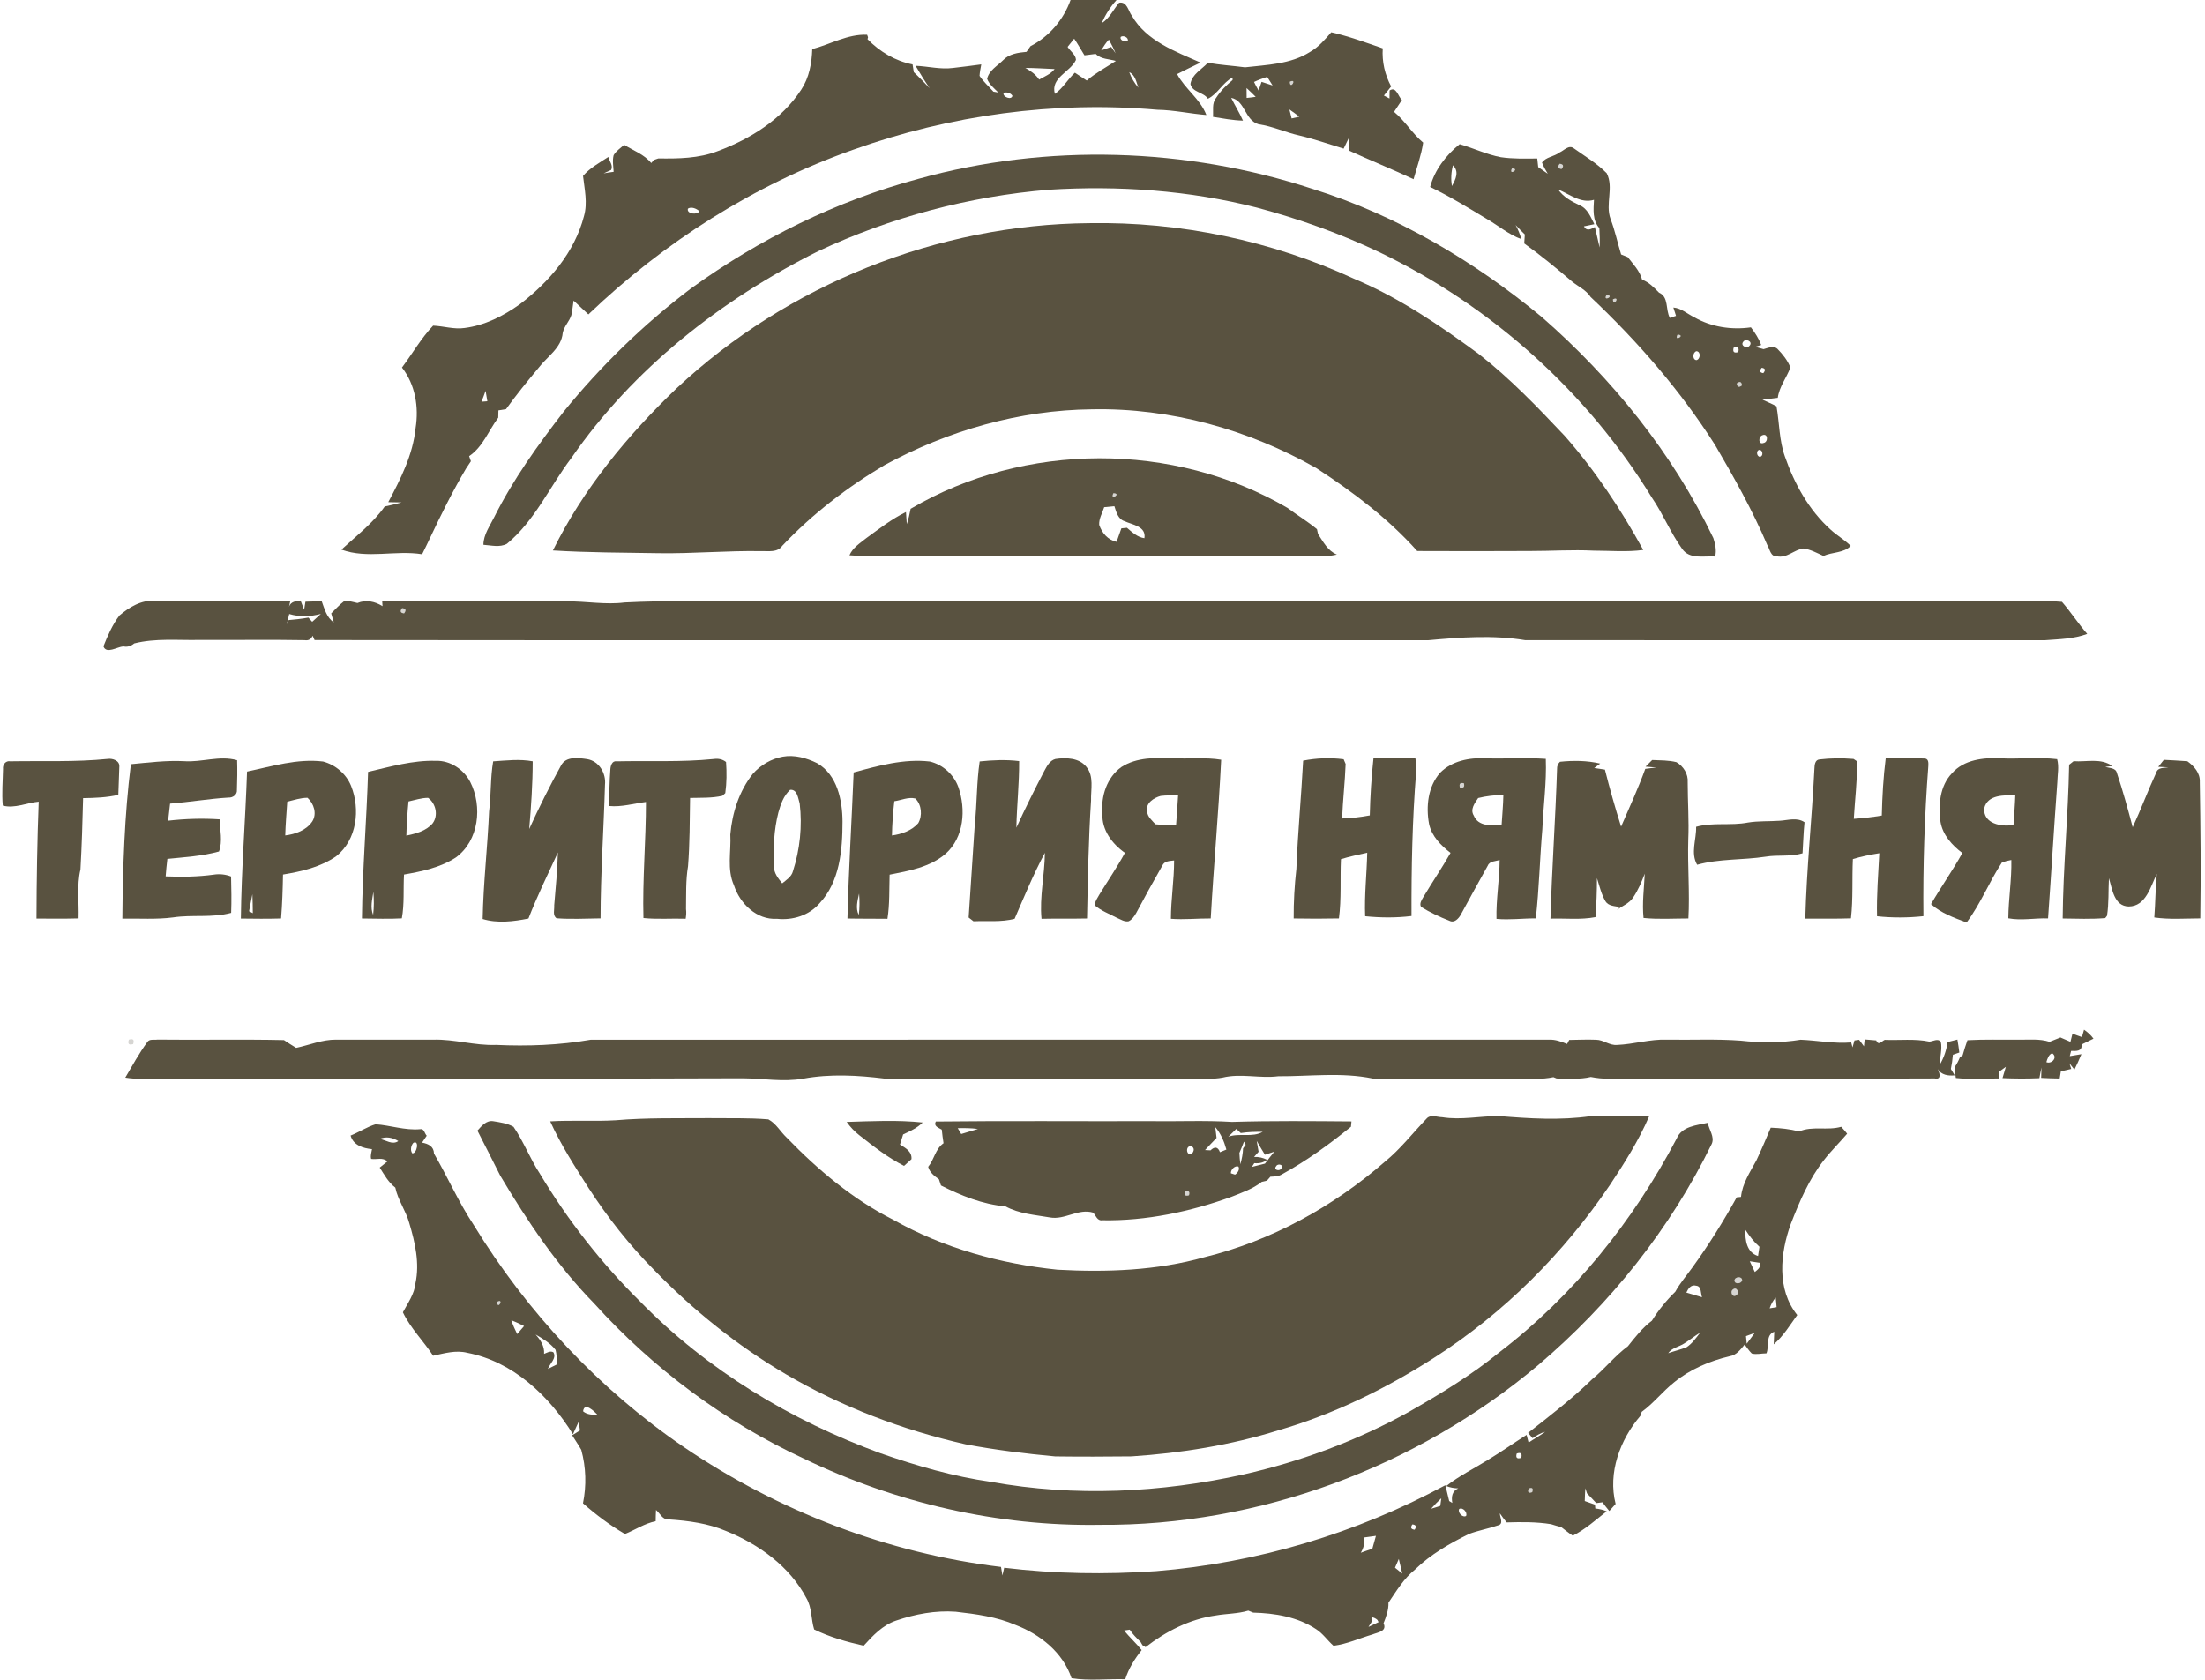 <?xml version="1.0" encoding="UTF-8" ?>
<!DOCTYPE svg PUBLIC "-//W3C//DTD SVG 1.1//EN" "http://www.w3.org/Graphics/SVG/1.1/DTD/svg11.dtd">
<svg width="840pt" height="640pt" viewBox="0 0 840 640" version="1.1" xmlns="http://www.w3.org/2000/svg">
<g id="#595240ff">
<path fill="#595240" opacity="1.00" d=" M 407.84 0.00 L 425.36 0.00 C 422.97 2.62 421.09 5.63 419.67 8.86 C 422.68 6.99 424.12 3.68 426.32 1.05 C 429.36 0.48 429.79 4.13 431.18 5.99 C 436.73 15.62 447.73 19.59 457.35 23.85 C 454.35 25.28 451.37 26.74 448.42 28.23 C 451.46 33.93 457.23 37.70 459.57 43.81 C 453.34 43.33 447.20 41.91 440.93 41.82 C 401.78 38.39 361.95 43.82 324.96 57.07 C 287.33 70.37 252.95 92.22 224.15 119.79 C 222.26 118.04 220.39 116.27 218.51 114.53 C 218.23 116.37 218.06 118.24 217.66 120.06 C 216.90 122.49 214.86 124.33 214.37 126.86 C 213.86 132.66 208.39 135.86 205.16 140.16 C 200.87 145.28 196.66 150.46 192.77 155.89 C 192.04 156.01 190.59 156.24 189.87 156.36 C 189.85 157.28 189.82 158.21 189.81 159.13 C 186.13 164.02 183.97 170.26 178.72 173.79 C 178.89 174.27 179.22 175.24 179.39 175.73 C 178.77 176.66 178.15 177.59 177.53 178.53 C 172.47 187.07 168.07 195.98 163.83 204.94 C 162.84 207.03 161.85 209.11 160.81 211.17 C 150.64 209.52 139.94 213.02 130.06 209.40 C 135.76 204.12 142.02 199.41 146.55 192.98 C 148.71 192.53 150.86 192.02 152.98 191.42 C 151.71 191.40 149.18 191.35 147.91 191.32 C 152.62 182.46 157.32 173.24 158.32 163.10 C 159.61 155.11 158.20 146.51 153.13 140.03 C 157.11 134.73 160.42 128.87 165.00 124.07 C 169.02 124.24 172.98 125.57 177.03 124.96 C 184.70 123.97 191.83 120.36 198.05 115.90 C 209.16 107.46 218.90 96.13 222.46 82.37 C 223.92 77.30 222.67 72.10 222.11 67.02 C 224.75 63.96 228.40 61.99 231.75 59.80 C 232.12 61.42 233.71 63.09 232.78 64.77 C 232.07 65.09 230.66 65.73 229.96 66.05 C 231.22 65.82 232.48 65.62 233.77 65.47 C 233.66 63.37 233.23 61.20 233.76 59.13 C 234.73 57.49 236.38 56.43 237.77 55.18 C 241.28 57.37 245.40 58.81 248.08 62.11 C 248.34 61.82 248.86 61.22 249.12 60.93 C 249.54 60.79 250.38 60.50 250.80 60.36 C 258.41 60.47 266.23 60.37 273.44 57.57 C 285.88 52.93 297.86 45.45 305.24 34.15 C 308.26 29.59 309.25 24.09 309.43 18.71 C 316.37 16.87 322.99 12.91 330.33 13.24 L 330.68 14.19 L 330.49 14.94 C 335.18 19.71 341.03 23.24 347.64 24.54 C 347.79 25.52 347.95 26.50 348.11 27.49 C 350.20 29.45 352.18 31.53 354.16 33.61 C 352.25 30.84 350.49 27.97 348.79 25.07 C 353.54 25.25 358.25 26.53 363.02 25.90 C 366.62 25.49 370.22 25.02 373.82 24.54 C 373.57 25.99 373.24 27.43 373.16 28.90 C 374.63 31.14 376.69 32.91 378.44 34.92 C 378.91 35.00 379.86 35.17 380.33 35.25 C 378.74 33.68 376.89 32.21 376.05 30.06 C 376.74 26.83 379.95 25.14 382.12 22.95 C 384.43 20.51 387.87 20.05 391.05 19.76 C 391.55 19.04 392.05 18.32 392.56 17.60 C 399.70 13.91 405.13 7.56 407.84 0.00 M 426.95 14.06 C 426.45 15.37 428.68 16.19 429.62 15.58 C 430.05 14.30 427.89 13.32 426.95 14.06 M 406.71 17.86 C 407.70 19.50 409.82 20.81 409.89 22.82 C 407.77 27.48 400.11 29.54 401.86 35.77 C 404.94 33.61 406.75 30.21 409.48 27.70 C 410.99 28.69 412.49 29.69 414.00 30.69 C 417.40 27.77 421.37 25.67 425.10 23.22 C 422.50 22.45 419.43 22.61 417.41 20.54 C 415.98 20.73 414.55 20.91 413.13 21.08 C 411.83 18.97 410.61 16.80 409.22 14.74 C 408.37 15.78 407.54 16.82 406.71 17.86 M 419.49 19.20 C 420.76 18.81 422.05 18.34 423.31 17.87 C 423.73 18.48 424.57 19.69 424.99 20.30 C 424.25 18.51 423.36 16.78 422.44 15.08 C 421.27 16.32 420.36 17.76 419.49 19.20 M 390.61 25.88 C 392.64 27.01 394.56 28.36 395.87 30.33 C 397.91 29.13 400.28 28.26 401.76 26.31 C 398.04 26.16 394.33 25.90 390.61 25.88 M 430.19 27.49 C 430.96 29.67 432.19 31.64 433.67 33.41 C 432.87 31.26 432.51 28.58 430.19 27.49 M 382.31 35.44 C 381.90 36.95 385.42 38.27 385.68 36.48 C 385.05 35.42 383.40 34.91 382.31 35.44 M 424.21 35.24 C 424.80 35.72 424.80 35.72 424.21 35.24 M 262.07 79.49 C 261.43 81.56 265.84 82.00 266.41 80.44 C 265.34 79.50 263.40 78.63 262.07 79.49 M 184.99 148.91 C 184.50 150.30 183.97 151.69 183.42 153.05 C 183.97 153.01 185.09 152.92 185.65 152.88 C 185.41 151.56 185.19 150.24 184.99 148.91 Z" />
<path fill="#595240" opacity="1.00" d=" M 499.02 19.81 C 502.29 17.96 504.72 15.09 507.14 12.30 C 513.82 13.81 520.28 16.20 526.76 18.43 C 526.43 23.51 527.56 28.46 529.96 32.94 C 529.03 34.10 528.12 35.26 527.20 36.41 C 527.91 36.79 528.62 37.16 529.33 37.54 C 529.34 36.78 529.36 35.25 529.37 34.48 C 531.95 32.77 532.59 36.77 534.07 38.09 C 533.08 39.62 532.08 41.12 531.07 42.62 C 535.25 46.06 538.00 50.87 542.16 54.33 C 541.45 59.10 539.80 63.65 538.50 68.28 C 530.39 64.47 522.07 61.13 513.93 57.39 C 513.89 55.79 513.85 54.20 513.81 52.60 C 513.14 53.94 512.50 55.28 511.86 56.63 C 506.25 54.92 500.71 52.98 495.00 51.63 C 489.75 50.46 484.84 48.12 479.50 47.35 C 474.17 45.87 474.39 38.33 469.02 37.28 C 470.45 40.20 472.20 42.97 473.51 45.96 C 469.66 45.86 465.88 45.13 462.09 44.53 C 462.29 42.14 461.60 39.36 463.25 37.35 C 464.93 34.71 467.14 32.49 469.54 30.51 L 469.56 29.53 C 465.76 31.46 463.96 35.76 460.16 37.62 C 458.46 35.03 454.15 35.23 453.50 31.98 C 454.07 28.30 457.82 26.46 460.13 23.92 C 464.82 24.75 469.57 25.03 474.29 25.65 C 482.70 24.68 491.63 24.49 499.02 19.81 M 477.73 31.23 C 478.24 32.35 478.86 33.42 479.46 34.49 C 479.75 33.67 480.31 32.01 480.60 31.19 C 481.98 31.66 483.39 32.13 484.80 32.56 C 484.12 31.46 483.43 30.37 482.74 29.29 C 481.05 29.88 479.34 30.45 477.73 31.23 M 491.37 31.15 C 491.43 34.50 494.35 29.67 491.37 31.15 M 474.88 33.55 C 474.89 34.50 474.90 36.38 474.91 37.32 C 476.05 37.19 477.22 37.09 478.36 36.89 C 477.23 35.74 476.06 34.64 474.88 33.55 M 491.20 41.70 C 491.47 42.85 491.75 43.99 492.05 45.13 C 492.79 44.96 494.25 44.63 494.98 44.46 C 493.74 43.51 492.49 42.58 491.20 41.70 Z" />
<path fill="#595240" opacity="1.00" d=" M 544.82 71.23 C 546.52 64.76 550.91 59.06 556.07 54.93 C 561.33 56.44 566.33 58.86 571.74 59.89 C 576.33 60.58 580.99 60.41 585.62 60.39 C 585.73 61.48 585.85 62.57 585.98 63.67 C 587.20 64.49 588.43 65.33 589.63 66.20 C 588.80 64.83 587.99 63.43 587.43 61.93 C 588.92 59.79 592.06 59.68 594.09 58.10 C 595.80 57.38 597.62 55.05 599.54 56.50 C 603.81 59.55 608.42 62.26 612.10 66.02 C 614.86 71.49 611.46 77.74 613.54 83.41 C 615.24 87.82 616.18 92.45 617.57 96.95 C 618.20 97.20 619.45 97.70 620.07 97.95 C 622.15 100.63 624.67 103.17 625.56 106.55 C 628.17 107.52 630.10 109.55 632.00 111.49 C 635.84 113.16 634.40 118.02 636.14 121.12 C 636.73 120.92 637.90 120.54 638.48 120.34 C 638.23 119.55 637.72 117.97 637.47 117.17 C 640.48 117.40 642.77 119.59 645.39 120.85 C 651.89 124.61 659.63 125.77 667.02 124.72 C 668.60 126.80 670.01 128.99 670.94 131.44 C 670.36 131.61 669.20 131.96 668.62 132.13 C 669.42 132.35 671.03 132.80 671.83 133.03 C 673.51 132.60 675.56 131.54 677.11 132.91 C 679.12 134.95 681.00 137.31 682.05 140.00 C 680.63 143.90 677.82 147.29 677.25 151.57 C 675.30 151.78 673.35 152.02 671.42 152.28 C 673.19 153.14 675.04 153.84 676.76 154.80 C 677.88 161.17 677.77 167.76 679.95 173.91 C 683.56 184.31 689.07 194.32 697.33 201.75 C 699.75 204.00 702.68 205.64 705.03 207.97 C 702.54 210.74 697.94 210.29 694.65 211.82 C 692.18 210.69 689.74 209.34 687.02 208.97 C 683.46 209.41 680.71 212.80 676.90 211.95 C 674.47 212.15 674.23 209.21 673.25 207.65 C 667.62 194.44 660.59 181.91 653.36 169.53 C 640.13 148.75 623.82 130.02 605.95 113.15 C 604.24 110.46 601.23 109.19 598.85 107.24 C 592.96 102.20 586.95 97.28 580.66 92.75 C 580.72 91.61 580.80 90.47 580.89 89.33 C 579.68 88.15 578.50 86.95 577.36 85.72 C 578.30 87.42 579.05 89.22 579.56 91.11 C 574.75 89.36 570.82 85.97 566.44 83.44 C 559.35 79.17 552.29 74.81 544.82 71.23 M 594.19 62.39 C 593.24 63.53 593.47 64.20 594.88 64.40 C 595.82 63.26 595.59 62.59 594.19 62.39 M 553.52 62.98 C 552.80 65.56 552.69 68.24 553.09 70.89 C 554.55 68.37 555.97 65.38 553.52 62.98 M 575.97 64.18 C 574.56 67.23 579.30 64.14 575.97 64.18 M 593.57 72.19 C 595.58 75.07 598.65 76.72 601.74 78.19 C 604.80 79.44 605.98 82.70 607.37 85.42 C 606.38 85.62 604.39 86.04 603.40 86.24 C 604.43 88.24 606.05 87.35 607.56 86.50 C 608.22 89.08 608.77 91.69 609.37 94.30 C 609.50 91.83 609.42 89.36 609.28 86.89 C 606.59 83.92 607.04 79.83 607.23 76.14 C 602.21 77.64 597.95 73.97 593.57 72.19 M 612.05 112.35 C 610.31 115.18 615.39 112.71 612.05 112.35 M 614.46 114.04 C 614.50 117.37 617.48 112.59 614.46 114.04 M 641.30 125.31 C 641.83 125.84 641.83 125.84 641.30 125.31 M 639.07 127.48 C 637.48 130.43 642.40 127.66 639.07 127.48 M 664.11 130.18 C 662.82 131.72 665.59 133.09 666.54 131.66 C 667.84 130.13 665.05 128.83 664.11 130.18 M 660.45 132.44 C 659.99 134.06 660.56 134.63 662.17 134.16 C 662.65 132.56 662.07 131.99 660.45 132.44 M 646.22 137.21 C 647.78 136.93 648.02 133.99 646.31 133.80 C 644.83 134.12 644.59 136.97 646.22 137.21 M 671.13 140.13 C 670.18 141.29 670.38 141.97 671.73 142.17 C 672.71 140.99 672.50 140.31 671.13 140.13 M 661.62 146.10 C 661.81 147.50 662.48 147.74 663.63 146.81 C 663.42 145.40 662.75 145.16 661.62 146.10 M 661.21 163.26 C 661.77 163.75 661.77 163.75 661.21 163.26 M 671.42 165.82 C 669.82 166.27 669.72 169.54 671.82 168.77 C 673.68 168.46 673.57 164.96 671.42 165.82 M 666.25 171.26 C 666.68 171.86 666.68 171.86 666.25 171.26 M 670.32 171.39 C 668.91 171.51 669.14 173.87 670.41 174.05 C 671.81 173.94 671.63 171.51 670.32 171.39 Z" />
<path fill="#595240" opacity="1.00" d=" M 349.95 68.12 C 398.91 54.55 451.84 56.15 500.08 71.99 C 532.11 82.02 561.48 99.42 587.28 120.73 C 614.23 144.26 637.19 172.69 652.71 205.02 C 653.43 207.28 653.98 209.68 653.39 212.04 C 649.13 211.74 643.68 213.25 640.81 209.11 C 636.38 202.97 633.55 195.82 629.27 189.57 C 604.66 149.34 568.16 116.65 525.70 96.19 C 510.68 89.01 494.90 83.39 478.82 79.10 C 452.99 72.51 426.12 70.63 399.56 72.29 C 369.18 74.80 339.27 82.78 311.68 95.71 C 274.76 114.12 241.21 140.44 217.63 174.54 C 209.41 185.39 203.79 198.36 193.11 207.18 C 190.38 208.66 187.10 207.76 184.16 207.56 C 184.19 203.66 186.60 200.43 188.25 197.07 C 195.47 182.66 204.92 169.52 214.76 156.81 C 228.93 139.39 245.12 123.62 263.03 110.05 C 289.21 91.07 318.68 76.52 349.95 68.12 Z" />
<path fill="#595240" opacity="1.00" d=" M 257.84 147.86 C 300.02 108.42 357.23 85.49 414.99 85.02 C 449.63 84.42 484.39 91.70 515.86 106.22 C 532.98 113.41 548.44 123.92 563.34 134.88 C 575.23 144.15 585.69 155.08 596.03 166.02 C 607.72 179.27 617.49 194.07 626.00 209.53 C 619.70 210.39 613.33 209.79 607.01 209.79 C 599.00 209.40 590.99 209.94 582.97 209.93 C 568.61 210.00 554.25 210.01 539.90 209.94 C 528.81 197.54 515.49 187.48 501.60 178.44 C 475.70 163.65 445.88 155.35 415.97 155.95 C 388.41 156.22 361.18 164.05 337.04 177.17 C 322.72 185.63 309.45 195.85 298.01 207.94 C 296.17 210.63 292.76 209.87 289.97 209.98 C 276.98 209.75 264.01 210.97 251.02 210.77 C 237.55 210.54 224.07 210.56 210.63 209.72 C 222.17 186.30 239.04 165.83 257.84 147.86 Z" />
<path fill="#595240" opacity="1.00" d=" M 346.91 193.85 C 390.23 168.35 447.08 168.15 490.49 193.52 C 494.18 196.29 498.14 198.66 501.70 201.61 C 501.80 202.07 502.00 202.99 502.10 203.45 C 504.10 206.42 505.77 209.84 509.30 211.31 C 507.54 211.66 505.77 212.00 503.98 212.00 C 450.65 211.95 397.32 212.00 343.99 211.97 C 337.19 211.73 330.38 212.06 323.60 211.57 C 324.85 208.66 327.63 206.95 330.00 205.04 C 334.89 201.49 339.68 197.74 345.13 195.08 C 345.21 196.23 345.36 198.53 345.44 199.68 C 346.09 197.79 346.53 195.82 346.91 193.85 M 424.15 187.93 C 422.68 190.96 427.47 188.00 424.15 187.93 M 420.64 193.24 C 419.95 195.45 418.60 197.59 418.74 199.96 C 419.77 203.05 422.07 205.74 425.37 206.43 C 425.96 204.71 426.56 203.00 427.19 201.30 C 427.72 201.25 428.79 201.14 429.32 201.09 C 431.28 202.77 433.29 204.69 435.97 205.05 C 436.70 200.51 431.40 199.96 428.40 198.58 C 425.90 197.81 425.25 195.03 424.53 192.86 C 423.22 192.98 421.93 193.11 420.64 193.24 M 439.27 208.24 C 439.77 208.79 439.77 208.79 439.27 208.24 Z" />
<path fill="#595240" opacity="1.00" d=" M 45.49 234.51 C 49.23 231.32 53.89 228.48 59.01 228.93 C 76.20 229.06 93.39 228.82 110.58 229.04 C 110.46 229.57 110.22 230.63 110.10 231.16 C 110.76 229.16 112.72 229.03 114.49 228.78 C 114.83 229.66 115.52 231.43 115.86 232.31 C 115.98 231.54 116.23 230.01 116.35 229.24 C 118.41 229.19 120.48 229.11 122.55 229.05 C 123.63 231.96 124.41 235.26 127.15 237.11 C 126.90 236.26 126.41 234.55 126.17 233.70 C 127.75 232.16 129.22 230.47 130.98 229.13 C 132.72 228.74 134.47 229.36 136.16 229.74 C 139.42 228.39 142.82 229.11 145.72 230.94 C 145.69 230.47 145.63 229.55 145.60 229.08 C 169.06 229.04 192.53 228.95 216.00 229.12 C 223.32 229.04 230.64 230.47 237.94 229.53 C 253.95 228.71 269.98 229.14 286.00 229.04 C 445.01 229.04 604.02 229.04 763.03 229.04 C 770.51 229.23 778.05 228.65 785.51 229.30 C 788.91 233.20 791.71 237.61 795.14 241.51 C 790.04 243.45 784.45 243.51 779.07 243.93 C 713.05 243.92 647.03 243.98 581.01 243.91 C 568.77 241.89 556.30 242.82 544.03 243.94 C 402.63 243.88 261.23 244.04 119.84 243.87 C 119.58 243.31 119.33 242.76 119.09 242.21 C 118.53 243.58 117.52 244.14 116.05 243.91 C 102.72 243.66 89.37 243.91 76.03 243.82 C 67.72 244.01 59.29 243.09 51.13 245.15 C 49.94 246.15 48.55 246.65 46.99 246.29 C 44.64 246.45 40.49 249.33 39.41 246.26 C 41.02 242.17 42.83 238.03 45.49 234.51 M 153.20 231.69 C 152.29 232.86 152.53 233.53 153.94 233.68 C 154.85 232.51 154.60 231.84 153.20 231.69 M 110.18 233.93 C 109.87 235.23 109.56 236.53 109.26 237.83 C 109.44 237.43 109.81 236.63 110.00 236.23 C 112.50 236.02 115.00 235.76 117.48 235.31 C 117.84 235.71 118.57 236.50 118.93 236.90 C 120.04 235.91 121.14 234.92 122.23 233.91 C 118.26 234.93 114.14 235.13 110.18 233.93 Z" />
<path fill="#595240" opacity="1.00" d=" M 298.18 288.30 C 302.64 287.49 307.27 288.79 311.26 290.76 C 318.94 295.17 320.93 304.86 320.96 313.04 C 320.95 323.83 319.96 335.86 312.21 344.15 C 308.25 348.79 301.93 350.72 295.98 350.06 C 288.27 350.56 281.87 344.26 279.61 337.33 C 276.85 331.19 278.57 324.41 278.22 317.95 C 278.92 309.71 281.59 301.38 286.78 294.84 C 289.72 291.49 293.78 289.11 298.18 288.30 M 296.52 309.58 C 294.82 316.24 294.53 323.18 294.85 330.03 C 294.75 332.62 296.46 334.66 297.98 336.56 C 299.55 335.24 301.53 334.07 302.07 331.94 C 304.74 323.66 305.67 314.74 304.64 306.10 C 304.00 304.13 303.77 300.69 301.01 300.92 C 298.51 303.15 297.39 306.44 296.52 309.58 M 291.25 339.27 C 291.80 339.75 291.80 339.75 291.25 339.27 Z" />
<path fill="#595240" opacity="1.00" d=" M 3.91 290.06 C 16.28 289.84 28.69 290.39 41.02 289.15 C 42.84 288.87 45.62 289.77 45.46 292.04 C 45.32 295.64 45.21 299.24 45.08 302.84 C 40.68 303.86 36.16 304.03 31.66 304.09 C 31.43 313.15 31.16 322.23 30.65 331.29 C 29.21 337.36 30.13 343.72 29.94 349.91 C 24.59 350.06 19.24 350.01 13.90 349.97 C 13.94 335.12 14.18 320.28 14.75 305.44 C 10.21 305.83 5.62 308.14 1.06 306.94 C 0.64 302.29 1.06 297.61 1.15 292.95 C 0.94 291.34 2.19 289.73 3.91 290.06 Z" />
<path fill="#595240" opacity="1.00" d=" M 70.08 290.01 C 76.86 290.52 83.63 287.74 90.33 289.65 C 90.46 293.45 90.38 297.25 90.25 301.05 C 90.40 302.74 88.68 303.97 87.13 303.87 C 79.65 304.32 72.25 305.59 64.79 306.18 C 64.54 308.35 64.29 310.51 64.05 312.68 C 70.56 311.94 77.14 311.73 83.69 312.17 C 83.79 316.20 84.87 320.59 83.43 324.42 C 77.06 326.19 70.33 326.57 63.76 327.24 C 63.49 329.45 63.28 331.67 63.11 333.90 C 69.24 334.15 75.40 334.07 81.49 333.23 C 83.70 332.89 85.94 333.14 88.03 333.95 C 88.14 338.56 88.24 343.18 88.06 347.80 C 80.81 349.78 73.27 348.41 65.93 349.53 C 59.53 350.37 53.05 349.88 46.61 350.01 C 46.78 330.37 47.42 310.65 49.86 291.16 C 56.58 290.53 63.30 289.68 70.08 290.01 Z" />
<path fill="#595240" opacity="1.00" d=" M 213.74 291.63 C 215.61 288.03 220.42 288.76 223.75 289.24 C 228.25 290.03 230.94 294.64 230.47 299.01 C 229.99 315.97 228.80 332.92 228.78 349.90 C 223.20 349.96 217.60 350.28 212.03 349.86 C 210.40 348.75 211.27 346.54 211.13 344.92 C 211.72 338.22 212.33 331.53 212.53 324.80 C 208.68 333.14 204.64 341.40 201.31 349.96 C 195.63 351.10 189.49 351.85 183.87 350.14 C 184.13 336.43 185.73 322.80 186.32 309.10 C 187.13 302.78 186.78 296.37 187.87 290.08 C 192.88 289.75 197.94 289.13 202.93 290.06 C 202.93 298.67 202.33 307.27 201.60 315.85 C 205.33 307.63 209.39 299.54 213.74 291.63 Z" />
<path fill="#595240" opacity="1.00" d=" M 234.86 290.07 C 247.22 289.80 259.62 290.43 271.95 289.18 C 273.59 288.93 275.29 289.27 276.59 290.33 C 276.87 294.26 276.85 298.28 276.30 302.18 C 276.02 302.44 275.47 302.94 275.19 303.20 C 271.17 304.12 266.99 303.91 262.89 304.02 C 262.76 312.69 262.78 321.37 262.11 330.01 C 261.20 335.42 261.43 340.92 261.34 346.38 C 261.52 347.60 261.40 348.83 261.21 350.04 C 255.84 349.86 250.46 350.32 245.12 349.77 C 244.71 335.02 246.09 320.30 246.08 305.55 C 241.42 306.12 236.84 307.54 232.11 307.09 C 232.09 302.43 232.18 297.77 232.52 293.13 C 232.59 291.83 233.14 289.79 234.86 290.07 Z" />
<path fill="#595240" opacity="1.00" d=" M 397.84 293.71 C 398.83 291.89 399.91 289.74 402.09 289.17 C 406.13 288.60 411.08 288.69 413.86 292.18 C 416.84 295.75 415.52 300.75 415.64 305.00 C 414.67 319.96 414.42 334.95 414.11 349.94 C 408.33 350.07 402.55 349.93 396.77 350.06 C 395.96 341.69 397.99 333.32 398.05 324.93 C 393.69 333.06 390.18 341.60 386.52 350.06 C 381.40 351.40 376.07 350.77 370.85 351.00 C 370.39 350.64 369.47 349.93 369.01 349.58 C 369.77 337.75 370.59 325.92 371.35 314.09 C 372.21 306.11 372.03 298.06 373.21 290.11 C 378.20 289.59 383.25 289.36 388.25 289.98 C 388.31 298.44 387.35 306.87 387.19 315.33 C 390.54 308.03 394.12 300.83 397.84 293.71 Z" />
<path fill="#595240" opacity="1.00" d=" M 427.20 292.24 C 433.06 288.46 440.33 288.66 447.03 288.90 C 453.09 289.20 459.20 288.47 465.21 289.46 C 464.22 309.64 462.36 329.76 461.23 349.93 C 456.17 349.89 451.11 350.45 446.06 350.06 C 446.07 342.63 447.30 335.27 447.28 327.84 C 445.60 328.05 443.56 327.99 442.78 329.83 C 439.36 335.79 436.04 341.82 432.82 347.90 C 432.11 349.12 431.27 350.36 429.96 351.00 C 428.33 351.31 426.89 350.27 425.46 349.68 C 422.61 348.16 419.47 347.04 417.01 344.90 C 417.12 343.39 418.08 342.15 418.78 340.87 C 422.04 335.56 425.57 330.41 428.55 324.94 C 423.69 321.54 419.68 316.21 419.97 310.02 C 419.35 303.41 421.65 296.20 427.20 292.24 M 437.00 309.06 C 437.06 311.20 438.88 312.56 440.16 314.05 C 442.77 314.29 445.40 314.50 448.03 314.36 C 448.27 310.57 448.61 306.79 448.81 303.00 C 446.59 303.08 444.36 302.97 442.16 303.25 C 439.60 303.94 436.37 305.95 437.00 309.06 Z" />
<path fill="#595240" opacity="1.00" d=" M 496.44 289.81 C 501.48 288.82 506.76 288.61 511.86 289.28 C 512.05 289.73 512.43 290.63 512.62 291.08 C 512.37 298.00 511.55 304.90 511.28 311.84 C 514.82 311.72 518.34 311.33 521.82 310.67 C 521.99 303.41 522.44 296.15 523.23 288.92 C 528.55 288.94 533.87 288.96 539.20 288.96 C 539.45 290.65 539.63 292.36 539.49 294.07 C 538.02 312.34 537.66 330.68 537.72 349.00 C 531.86 349.73 525.92 349.67 520.06 349.08 C 519.73 341.00 520.68 332.96 520.85 324.89 C 517.49 325.64 514.12 326.32 510.84 327.35 C 510.50 334.87 511.06 342.44 510.07 349.92 C 504.32 350.04 498.58 350.04 492.83 349.93 C 492.79 343.62 493.15 337.32 493.86 331.05 C 494.39 317.29 495.72 303.57 496.44 289.81 Z" />
<path fill="#595240" opacity="1.00" d=" M 548.63 294.41 C 553.10 289.90 559.80 288.59 565.93 288.92 C 573.58 289.17 581.25 288.60 588.88 289.13 C 589.22 298.10 587.94 307.00 587.56 315.94 C 586.58 327.25 586.34 338.63 585.07 349.91 C 580.07 349.87 575.08 350.56 570.09 350.09 C 569.90 342.58 571.26 335.14 571.29 327.64 C 569.73 328.21 567.51 328.00 566.77 329.82 C 563.28 336.00 559.89 342.26 556.49 348.50 C 555.62 350.01 554.04 351.81 552.11 350.79 C 548.39 349.34 544.74 347.61 541.34 345.52 C 540.69 344.23 541.50 343.04 542.13 341.95 C 545.53 336.23 549.29 330.73 552.59 324.95 C 548.93 322.13 545.41 318.61 544.41 313.93 C 543.17 307.28 543.98 299.65 548.63 294.41 M 556.15 300.02 C 557.52 300.36 558.03 299.83 557.68 298.43 C 556.29 298.09 555.78 298.62 556.15 300.02 M 563.11 304.05 C 561.82 305.97 559.95 308.37 561.44 310.74 C 563.11 314.90 568.32 314.65 572.04 314.26 C 572.29 310.47 572.63 306.68 572.71 302.88 C 569.47 302.92 566.25 303.27 563.11 304.05 Z" />
<path fill="#595240" opacity="1.00" d=" M 629.40 289.57 C 632.48 289.71 635.63 289.63 638.64 290.39 C 641.32 291.93 643.18 294.93 642.93 298.08 C 642.93 305.38 643.48 312.68 643.15 319.99 C 642.86 329.97 643.75 339.96 643.20 349.93 C 637.51 349.94 631.78 350.32 626.11 349.74 C 625.54 344.13 626.30 338.48 626.58 332.87 C 625.37 336.03 624.03 339.18 622.12 341.99 C 620.64 344.18 618.08 345.16 615.98 346.62 L 617.04 345.59 C 615.16 345.19 612.77 345.24 611.61 343.40 C 610.02 340.67 609.32 337.55 608.37 334.56 C 608.35 339.52 608.19 344.47 607.80 349.42 C 602.15 350.52 596.36 349.82 590.65 350.00 C 591.20 330.99 592.56 312.02 593.17 293.01 C 593.12 291.91 593.49 290.99 594.28 290.24 C 599.37 289.71 604.59 289.75 609.60 290.93 C 608.84 291.50 608.07 292.05 607.32 292.62 C 608.67 292.83 610.03 292.99 611.40 293.23 C 613.23 300.52 615.31 307.77 617.56 314.95 C 620.70 307.64 624.07 300.42 626.77 292.94 C 628.18 292.74 629.62 292.58 631.05 292.44 C 629.65 292.33 628.26 292.22 626.88 292.09 C 627.51 291.46 628.77 290.20 629.40 289.57 Z" />
<path fill="#595240" opacity="1.00" d=" M 693.15 289.35 C 697.43 288.83 701.80 288.82 706.11 289.16 C 706.46 289.39 707.17 289.87 707.52 290.11 C 707.51 297.40 706.65 304.68 706.21 311.97 C 709.78 311.74 713.34 311.31 716.88 310.72 C 717.05 303.41 717.46 296.10 718.38 288.84 C 723.25 289.11 728.13 288.74 733.01 288.99 C 734.76 288.96 734.65 290.64 734.59 291.92 C 733.15 310.93 732.53 329.99 732.73 349.06 C 726.87 349.69 720.92 349.72 715.06 349.09 C 714.85 341.07 715.54 333.07 715.93 325.08 C 712.54 325.64 709.15 326.29 705.86 327.31 C 705.50 334.84 705.99 342.40 705.13 349.89 C 699.33 350.09 693.53 349.96 687.73 350.01 C 688.24 330.93 690.24 311.91 691.21 292.85 C 691.26 291.52 691.40 289.48 693.15 289.35 Z" />
<path fill="#595240" opacity="1.00" d=" M 743.60 294.62 C 748.12 289.47 755.52 288.58 761.99 288.92 C 769.21 289.27 776.48 288.40 783.67 289.24 C 784.47 292.13 783.80 295.15 783.74 298.09 C 782.46 315.36 781.45 332.64 780.21 349.91 C 775.16 349.74 770.08 350.81 765.07 349.87 C 765.14 342.45 766.38 335.09 766.22 327.66 C 764.98 327.86 763.78 328.18 762.63 328.61 C 757.76 335.99 754.52 344.40 749.17 351.47 C 744.42 349.67 739.44 347.92 735.62 344.46 C 739.45 337.88 743.88 331.67 747.56 325.00 C 743.62 322.05 740.05 318.09 739.23 313.07 C 738.39 306.74 738.95 299.45 743.60 294.62 M 755.91 307.91 C 755.38 313.84 762.57 315.18 767.05 314.27 C 767.29 310.51 767.60 306.77 767.73 303.01 C 763.53 302.97 757.16 302.70 755.91 307.91 Z" />
<path fill="#595240" opacity="1.00" d=" M 824.32 289.50 C 827.31 289.60 830.28 289.87 833.27 290.03 C 835.85 291.90 838.20 294.52 838.02 297.93 C 838.29 315.25 838.48 332.60 838.20 349.91 C 832.36 349.93 826.48 350.39 820.68 349.55 C 821.12 344.02 821.10 338.48 821.63 332.96 C 819.27 337.74 817.49 345.34 810.93 345.37 C 805.35 345.27 804.67 338.71 803.39 334.60 C 803.14 339.36 803.41 344.17 802.67 348.90 C 802.50 349.12 802.15 349.57 801.97 349.80 C 796.59 350.23 791.17 350.02 785.78 349.94 C 785.94 330.39 787.89 310.91 788.24 291.36 C 788.67 291.03 789.52 290.36 789.94 290.02 C 794.84 290.38 800.40 288.71 804.67 291.87 C 804.00 291.95 802.67 292.10 802.01 292.17 C 803.58 292.71 805.96 292.47 806.43 294.49 C 808.71 301.29 810.62 308.23 812.45 315.17 C 815.64 308.31 818.25 301.20 821.44 294.34 C 822.02 292.30 824.40 292.66 826.06 292.36 C 824.76 292.31 823.47 292.24 822.20 292.16 C 822.89 291.27 823.60 290.38 824.32 289.50 Z" />
<path fill="#595240" opacity="1.00" d=" M 94.11 293.97 C 103.63 291.98 113.22 288.95 123.06 290.14 C 127.79 291.38 131.91 294.88 133.75 299.45 C 137.32 308.37 135.96 319.94 128.11 326.20 C 122.14 330.37 114.89 332.02 107.81 333.20 C 107.71 338.79 107.53 344.37 107.08 349.94 C 101.97 350.09 96.86 350.04 91.76 349.97 C 91.97 331.28 93.47 312.64 94.11 293.97 M 109.43 305.43 C 109.15 309.72 108.78 314.00 108.66 318.30 C 112.54 317.82 116.68 316.34 118.95 312.98 C 120.83 310.05 119.57 306.15 117.15 303.96 C 114.50 303.96 111.98 304.83 109.43 305.43 M 94.88 347.19 C 95.24 347.37 95.95 347.74 96.31 347.92 C 96.28 345.50 96.26 343.09 96.15 340.68 C 95.69 342.84 95.32 345.02 94.88 347.19 Z" />
<path fill="#595240" opacity="1.00" d=" M 140.22 294.09 C 148.69 292.11 157.24 289.62 166.02 289.88 C 171.48 289.67 176.69 293.16 179.15 297.95 C 183.86 307.25 182.46 320.26 173.67 326.69 C 167.78 330.54 160.74 332.00 153.91 333.20 C 153.59 338.75 154.09 344.40 153.08 349.89 C 148.02 350.20 142.95 349.95 137.88 349.94 C 138.08 331.30 139.64 312.72 140.22 294.09 M 155.62 305.35 C 155.20 309.68 154.91 314.03 154.80 318.38 C 158.39 317.61 162.35 316.62 164.82 313.68 C 167.06 310.66 166.04 306.13 163.09 303.98 C 160.53 303.98 158.09 304.83 155.62 305.35 M 142.14 348.57 C 142.50 345.66 142.47 342.71 142.24 339.80 C 141.80 342.69 140.99 345.74 142.14 348.57 Z" />
<path fill="#595240" opacity="1.00" d=" M 325.20 294.30 C 334.60 291.73 344.37 289.01 354.21 290.14 C 359.16 291.31 363.36 295.11 365.09 299.89 C 368.04 308.34 367.27 319.04 360.23 325.29 C 354.31 330.38 346.33 331.78 338.90 333.25 C 338.73 338.85 338.95 344.50 338.08 350.06 C 333.00 349.97 327.92 350.07 322.84 349.95 C 323.30 331.38 324.45 312.85 325.20 294.30 M 340.69 305.27 C 340.19 309.60 339.87 313.95 339.79 318.31 C 343.47 317.81 347.26 316.51 349.79 313.65 C 351.47 310.78 351.12 306.57 348.69 304.23 C 346.02 303.57 343.33 304.89 340.69 305.27 M 327.15 348.60 C 327.51 345.89 327.50 343.16 327.27 340.44 C 326.72 343.12 325.81 346.01 327.15 348.60 Z" />
<path fill="#595240" opacity="1.00" d=" M 678.01 312.70 C 681.15 312.51 684.59 311.32 687.44 313.27 C 687.02 317.20 686.95 321.16 686.68 325.11 C 682.09 326.50 677.25 325.61 672.59 326.40 C 663.94 327.73 655.00 327.12 646.53 329.47 C 643.94 325.04 646.29 319.80 646.14 315.01 C 652.60 313.23 659.35 314.66 665.88 313.39 C 669.89 312.73 673.97 312.99 678.01 312.70 Z" />
<path fill="#595240" opacity="1.00" d=" M 793.12 395.12 C 793.32 394.42 793.72 393.00 793.92 392.30 C 795.28 393.24 796.54 394.35 797.52 395.72 C 796.00 396.45 794.50 397.19 792.99 397.93 C 793.25 400.66 790.96 400.44 788.99 400.40 C 788.80 401.05 788.63 401.71 788.48 402.38 C 789.96 402.12 791.40 401.86 792.92 401.64 C 792.09 403.63 791.22 405.60 790.26 407.53 C 789.78 406.92 788.82 405.71 788.34 405.11 C 788.52 405.65 788.86 406.73 789.04 407.28 C 787.71 407.59 786.39 407.89 785.08 408.19 C 784.97 408.87 784.75 410.24 784.64 410.92 C 782.28 410.89 779.92 410.82 777.58 410.68 C 777.61 409.69 777.68 407.71 777.71 406.72 C 777.41 408.06 777.14 409.42 776.92 410.79 C 772.23 410.99 767.54 410.98 762.86 410.76 C 763.18 409.69 763.81 407.54 764.13 406.47 C 763.26 407.09 762.40 407.71 761.55 408.34 C 761.52 408.98 761.44 410.26 761.40 410.90 C 755.96 410.88 750.49 411.30 745.08 410.72 C 744.82 409.29 744.79 407.84 744.75 406.41 C 745.50 405.28 746.13 404.09 746.63 402.83 C 746.90 402.64 747.42 402.24 747.68 402.05 C 748.22 400.11 748.83 398.19 749.50 396.30 C 755.99 395.94 762.49 396.16 768.99 396.11 C 772.92 396.16 776.96 395.68 780.78 396.92 C 782.15 396.36 783.54 395.82 784.92 395.27 C 786.18 395.82 787.46 396.37 788.74 396.92 C 788.93 396.15 789.31 394.62 789.50 393.85 C 790.70 394.26 791.90 394.69 793.12 395.12 M 790.39 398.26 C 790.96 398.77 790.96 398.77 790.39 398.26 M 779.57 404.68 C 781.62 405.52 784.00 402.84 781.83 401.32 C 780.53 401.55 779.87 403.56 779.57 404.68 Z" />
<path fill="#595240" opacity="1.00" d=" M 56.14 396.98 C 56.95 395.74 58.73 396.27 59.96 396.07 C 76.03 396.26 92.11 395.90 108.17 396.26 C 109.69 397.29 111.25 398.27 112.82 399.23 C 117.87 398.16 122.76 396.04 127.98 396.09 C 140.33 396.10 152.68 396.13 165.03 396.10 C 173.08 395.85 180.91 398.42 188.97 398.10 C 201.01 398.65 213.10 398.21 224.98 396.13 C 346.67 396.07 468.35 396.12 590.04 396.11 C 592.47 395.96 594.76 396.84 596.99 397.74 C 597.19 397.35 597.59 396.58 597.80 396.20 C 601.21 396.15 604.62 395.99 608.04 396.13 C 610.85 396.16 613.15 398.36 616.01 398.11 C 622.38 397.85 628.59 395.86 635.00 396.09 C 644.36 396.26 653.74 395.77 663.09 396.47 C 670.69 397.32 678.40 397.36 685.95 396.12 C 692.37 396.38 698.75 397.69 705.22 397.15 C 705.35 397.63 705.60 398.57 705.72 399.04 C 705.91 398.38 706.28 397.05 706.47 396.39 C 706.91 396.33 707.80 396.21 708.24 396.15 C 708.70 396.77 709.62 398.01 710.08 398.63 C 710.15 397.97 710.28 396.66 710.35 396.01 C 711.81 396.12 713.27 396.24 714.75 396.38 C 715.60 398.59 716.92 396.60 718.00 396.17 C 723.65 396.40 729.43 395.67 735.00 396.84 C 736.38 396.73 738.26 395.48 739.36 396.90 C 739.96 399.81 738.98 402.74 738.94 405.68 C 740.53 403.03 741.52 400.06 741.94 397.00 C 743.17 396.66 744.42 396.35 745.67 396.06 C 745.96 397.70 746.21 399.35 746.41 401.01 C 745.80 401.22 744.57 401.64 743.96 401.86 C 743.80 403.68 743.56 405.49 743.19 407.29 C 743.67 408.09 744.16 408.90 744.65 409.72 C 742.14 409.97 739.56 409.58 738.18 407.31 C 738.92 408.79 739.72 411.48 737.01 410.89 C 695.66 411.09 654.31 410.89 612.95 410.99 C 610.62 411.02 608.30 410.78 606.02 410.33 C 601.76 411.36 597.35 410.89 593.02 410.91 C 592.71 410.79 592.09 410.53 591.78 410.40 C 589.56 410.88 587.28 411.04 585.02 411.02 C 564.32 410.86 543.63 411.09 522.94 410.92 C 511.08 408.48 498.95 410.12 486.95 410.06 C 479.90 410.96 472.73 408.87 465.75 410.57 C 462.21 411.25 458.59 410.95 455.02 410.98 C 415.68 410.94 376.34 411.01 337.00 410.95 C 326.75 409.68 316.25 409.09 306.03 410.97 C 298.38 412.32 290.66 410.89 282.98 410.83 C 208.99 411.14 134.98 410.87 60.98 410.99 C 56.56 411.09 52.11 411.28 47.73 410.58 C 50.42 405.98 53.00 401.29 56.14 396.98 Z" />
<path fill="#595240" opacity="1.00" d=" M 543.38 426.28 C 544.88 424.45 547.43 425.64 549.42 425.66 C 556.60 426.82 563.79 425.21 570.98 425.21 C 582.58 426.16 594.33 426.93 605.92 425.26 C 613.35 425.03 620.80 424.99 628.24 425.32 C 624.28 434.53 618.88 443.06 613.35 451.40 C 595.69 477.53 572.93 500.28 546.34 517.30 C 527.93 529.10 508.05 538.84 487.01 544.94 C 468.86 550.61 449.97 553.63 431.03 554.88 C 421.34 554.99 411.66 555.02 401.97 554.89 C 390.55 553.83 379.14 552.42 367.86 550.29 C 343.87 544.85 320.56 536.00 299.32 523.54 C 280.85 512.70 264.03 499.16 249.13 483.80 C 239.76 474.37 231.52 463.89 224.29 452.74 C 219.02 444.47 213.64 436.19 209.60 427.23 C 217.91 426.73 226.25 427.31 234.56 426.82 C 246.34 425.81 258.18 426.11 269.99 426.01 C 277.56 426.11 285.15 425.85 292.70 426.48 C 295.60 428.01 297.27 431.13 299.62 433.36 C 311.55 445.69 324.89 456.97 340.29 464.73 C 359.44 475.55 381.07 481.51 402.88 483.76 C 421.64 484.78 440.70 484.10 458.89 478.98 C 484.33 472.73 507.89 459.75 527.60 442.59 C 533.50 437.79 538.14 431.73 543.38 426.28 Z" />
<path fill="#595240" opacity="1.00" d=" M 181.88 430.77 C 183.45 429.01 185.28 426.72 187.95 427.18 C 190.55 427.61 193.29 427.98 195.62 429.31 C 199.51 434.96 201.92 441.49 205.70 447.23 C 216.35 465.00 229.23 481.45 243.98 496.00 C 269.42 521.99 301.33 541.21 335.38 553.67 C 349.10 558.46 363.15 562.55 377.56 564.59 C 409.40 570.37 442.28 568.74 473.79 561.75 C 495.78 556.77 517.13 548.83 536.84 537.86 C 548.74 531.07 560.53 523.93 571.17 515.23 C 599.46 493.60 622.20 465.21 638.75 433.76 C 640.68 429.12 646.31 428.74 650.57 427.79 C 651.03 430.42 653.27 433.12 652.11 435.78 C 636.36 468.12 613.42 496.79 586.04 520.05 C 539.79 558.97 479.61 581.40 419.08 580.96 C 380.17 581.62 341.27 572.62 306.25 555.74 C 275.99 541.69 248.70 521.37 226.35 496.62 C 212.20 482.15 200.89 465.26 190.57 447.93 C 187.72 442.19 184.78 436.49 181.88 430.77 Z" />
<path fill="#595240" opacity="1.00" d=" M 322.55 427.45 C 332.18 427.16 341.90 426.65 351.49 427.67 C 349.41 429.77 346.69 430.98 344.05 432.22 C 343.64 433.50 343.24 434.79 342.85 436.08 C 344.98 437.40 347.45 438.70 347.23 441.64 C 346.28 442.48 345.34 443.34 344.40 444.20 C 338.27 441.07 332.82 436.83 327.43 432.58 C 325.55 431.13 323.91 429.39 322.55 427.45 Z" />
<path fill="#595240" opacity="1.00" d=" M 356.52 427.29 C 383.67 426.98 410.83 427.23 437.99 427.15 C 448.43 427.31 458.89 426.80 469.31 427.44 C 484.47 426.98 499.67 427.13 514.84 427.25 C 514.80 427.76 514.70 428.78 514.65 429.29 C 506.39 435.99 497.73 442.29 488.38 447.41 C 487.04 448.25 485.46 448.26 483.95 448.33 C 483.63 448.70 482.98 449.44 482.66 449.81 C 482.16 449.93 481.17 450.16 480.68 450.28 C 477.27 452.98 473.11 454.39 469.13 455.98 C 453.40 461.66 436.71 465.21 419.94 464.92 C 418.04 465.23 417.45 463.15 416.48 462.02 C 410.80 460.28 405.67 464.89 399.95 463.84 C 394.24 462.85 388.17 462.45 383.01 459.61 C 374.36 458.87 366.14 455.55 358.47 451.66 C 358.27 451.07 357.89 449.90 357.69 449.31 C 355.96 448.07 354.17 446.73 353.59 444.56 C 355.92 441.76 356.30 437.74 359.44 435.57 C 359.17 433.84 358.94 432.12 358.77 430.40 C 357.53 429.63 355.55 429.11 356.52 427.29 M 364.85 429.83 C 365.18 430.39 365.85 431.50 366.18 432.06 C 368.30 431.41 370.43 430.81 372.55 430.14 C 370.00 429.79 367.42 429.78 364.85 429.83 M 462.96 429.43 C 463.08 430.46 463.33 432.52 463.45 433.55 C 461.98 435.08 460.49 436.60 459.06 438.17 C 459.58 438.20 460.63 438.25 461.15 438.28 C 462.65 436.81 463.97 436.83 464.75 438.99 C 465.56 438.65 466.37 438.31 467.19 437.98 C 466.33 434.88 465.09 431.88 462.96 429.43 M 467.93 433.09 C 472.20 431.57 477.06 433.50 481.03 431.23 C 478.24 431.20 475.44 431.26 472.68 431.69 C 472.26 431.29 471.41 430.51 470.98 430.12 C 469.96 431.11 468.94 432.10 467.93 433.09 M 473.90 434.95 C 473.35 436.40 472.77 437.84 472.15 439.26 C 472.23 440.69 472.32 442.13 472.51 443.57 C 473.08 441.59 473.48 439.57 473.55 437.52 C 473.80 437.18 474.30 436.49 474.55 436.15 C 474.38 435.85 474.06 435.25 473.90 434.95 M 478.75 434.68 C 479.00 436.05 479.22 437.44 479.47 438.83 C 479.04 439.32 478.17 440.30 477.73 440.79 C 479.52 440.72 481.18 441.09 482.70 441.90 C 481.32 442.95 479.69 443.36 477.83 443.15 C 477.60 443.51 477.14 444.23 476.91 444.59 C 478.57 444.17 480.23 443.75 481.90 443.33 C 483.05 441.79 484.24 440.29 485.44 438.79 C 484.25 439.17 483.07 439.56 481.89 439.96 C 480.80 438.22 479.77 436.45 478.75 434.68 M 454.33 439.19 C 455.01 438.15 454.87 437.31 453.91 436.68 C 451.18 436.32 452.07 441.31 454.33 439.19 M 468.90 447.02 C 469.30 447.15 470.10 447.41 470.49 447.53 C 471.45 446.97 472.42 445.54 471.78 444.45 C 470.40 443.97 468.81 445.67 468.90 447.02 M 486.18 444.30 C 484.95 445.72 487.43 446.43 488.12 445.20 C 489.35 443.86 486.80 443.08 486.18 444.30 M 459.32 447.21 C 459.72 447.81 459.72 447.81 459.32 447.21 M 451.45 453.97 C 451.02 455.34 451.52 455.82 452.94 455.40 C 453.36 454.01 452.86 453.54 451.45 453.97 Z" />
<path fill="#595240" opacity="1.00" d=" M 133.56 432.65 C 136.80 431.35 139.75 429.36 143.09 428.34 C 148.78 428.75 154.29 430.74 160.07 430.22 C 161.58 429.88 161.75 431.90 162.56 432.71 C 161.96 433.58 161.37 434.46 160.78 435.34 C 163.18 435.78 165.27 436.77 165.33 439.51 C 170.53 448.42 174.65 457.96 180.37 466.58 C 200.82 500.01 228.20 529.27 260.59 551.38 C 296.52 575.77 338.20 591.81 381.34 597.00 C 381.47 597.81 381.74 599.45 381.87 600.26 C 382.10 599.27 382.33 598.29 382.55 597.31 C 401.75 599.64 421.20 599.94 440.48 598.60 C 478.93 595.47 516.69 584.21 550.61 565.86 C 551.12 567.86 551.61 569.87 552.07 571.89 C 552.37 572.07 552.96 572.43 553.26 572.61 C 552.86 570.31 553.13 568.13 555.53 567.07 C 553.94 567.04 552.41 566.74 550.95 566.18 C 555.90 562.25 561.63 559.48 566.96 556.14 C 571.92 553.13 576.66 549.79 581.56 546.69 C 581.81 547.66 582.06 548.64 582.32 549.63 C 584.38 548.21 586.60 547.03 588.61 545.54 C 586.84 545.95 585.34 546.98 583.84 547.94 C 583.41 547.44 582.56 546.44 582.13 545.93 C 590.49 539.38 598.94 532.91 606.55 525.47 C 611.33 521.55 615.17 516.59 620.16 512.91 C 622.93 509.43 625.71 505.86 629.30 503.18 C 631.80 499.16 634.80 495.46 638.20 492.16 C 640.03 488.82 642.55 485.94 644.75 482.86 C 650.92 474.33 656.50 465.39 661.60 456.19 C 662.01 456.15 662.83 456.06 663.24 456.02 C 663.76 450.85 666.73 446.50 669.13 442.05 C 671.05 437.96 672.82 433.81 674.57 429.65 C 678.21 429.78 681.86 430.17 685.41 431.08 C 690.45 428.89 696.18 430.84 701.42 429.30 C 702.20 430.14 702.96 431.03 703.68 431.94 C 700.80 435.32 697.60 438.42 694.88 441.93 C 689.17 449.18 685.53 457.76 682.21 466.30 C 678.17 477.45 676.74 491.18 684.66 501.03 C 681.86 504.89 679.36 509.07 675.70 512.20 C 675.76 510.60 675.84 509.00 675.91 507.40 C 672.49 508.64 674.07 512.89 672.93 515.62 C 671.07 515.62 669.14 516.17 667.34 515.68 C 666.30 514.65 665.48 513.41 664.63 512.27 C 663.09 514.15 661.52 516.30 658.95 516.72 C 651.29 518.53 643.83 521.70 637.70 526.71 C 633.35 530.17 629.93 534.64 625.42 537.91 C 625.29 538.29 625.03 539.07 624.90 539.45 C 617.17 548.50 612.45 561.15 615.48 573.00 C 614.87 573.67 613.67 575.02 613.07 575.69 C 612.15 574.61 611.30 573.49 610.46 572.37 C 609.87 572.45 608.69 572.59 608.09 572.67 C 606.93 571.41 605.77 570.18 604.58 568.98 C 604.42 568.49 604.10 567.50 603.94 567.01 C 603.83 568.63 603.76 570.26 603.72 571.89 C 605.01 572.34 606.31 572.81 607.61 573.27 C 607.64 573.64 607.70 574.37 607.73 574.73 C 609.21 574.87 610.69 575.23 612.08 575.81 C 607.91 579.07 603.91 582.72 599.15 585.09 C 597.62 584.09 596.21 582.92 594.77 581.83 C 593.45 581.49 592.16 581.13 590.88 580.71 C 585.28 579.80 579.61 579.87 573.96 580.03 C 573.03 578.91 572.16 577.75 571.36 576.56 C 571.36 578.13 573.01 580.72 570.55 581.20 C 566.95 582.44 563.18 583.09 559.63 584.43 C 552.23 588.07 544.96 592.23 539.02 598.03 C 534.75 601.44 531.97 606.18 528.93 610.62 C 529.03 613.37 528.06 615.94 527.07 618.46 C 528.53 621.59 524.79 621.91 522.78 622.74 C 517.86 624.19 513.11 626.38 508.00 627.03 C 505.70 625.01 503.97 622.37 501.36 620.70 C 494.32 616.02 485.69 614.61 477.40 614.40 C 476.77 614.14 476.15 613.88 475.54 613.64 C 471.50 614.87 467.23 614.76 463.10 615.49 C 453.26 616.86 444.19 621.53 436.41 627.55 C 436.11 627.37 435.52 627.00 435.23 626.82 C 435.05 626.50 434.68 625.86 434.49 625.54 C 433.00 624.09 431.50 622.64 430.37 620.89 C 429.83 620.97 428.75 621.14 428.21 621.22 C 430.33 623.80 432.83 626.06 434.92 628.68 C 432.26 632.03 429.98 635.67 428.67 639.77 C 421.87 639.58 414.91 640.45 408.21 639.39 C 404.93 629.59 396.29 622.71 386.91 619.11 C 379.69 615.98 371.82 614.95 364.07 614.06 C 356.38 613.50 348.62 614.96 341.37 617.44 C 336.25 619.16 332.54 623.13 329.03 627.00 C 322.59 625.56 316.06 623.73 310.15 620.81 C 308.94 616.90 309.35 612.54 307.21 608.91 C 300.86 596.80 289.07 588.36 276.62 583.32 C 269.74 580.38 262.27 579.41 254.88 578.90 C 252.46 579.21 251.45 576.58 249.91 575.29 C 249.83 576.71 249.79 578.14 249.78 579.58 C 245.56 580.42 241.98 582.87 238.07 584.45 C 232.38 581.13 227.02 577.11 222.09 572.75 C 223.46 566.00 223.26 559.04 221.44 552.40 C 220.39 550.48 219.09 548.71 217.97 546.84 C 218.96 546.22 219.95 545.61 220.94 545.01 C 220.82 544.16 220.59 542.46 220.47 541.61 C 219.73 543.22 219.01 544.82 218.27 546.45 C 209.20 531.82 195.42 518.77 178.04 515.42 C 173.67 514.30 169.26 515.62 165.00 516.53 C 161.32 510.91 156.40 506.08 153.48 499.99 C 155.36 496.44 157.88 493.05 158.27 488.92 C 159.93 481.25 158.11 473.38 155.92 466.01 C 154.63 461.30 151.59 457.27 150.59 452.47 C 147.96 450.49 146.39 447.56 144.65 444.85 C 145.62 444.07 146.59 443.29 147.57 442.51 C 145.80 440.80 143.49 441.88 141.38 441.54 C 141.05 440.29 141.52 439.04 141.71 437.82 C 138.30 437.51 134.58 436.33 133.56 432.65 M 144.61 433.93 C 146.93 434.29 149.47 436.37 151.74 434.74 C 149.52 433.37 147.03 432.89 144.61 433.93 M 157.45 435.44 C 156.57 436.47 156.21 438.25 157.05 439.40 C 158.84 439.67 159.87 434.11 157.45 435.44 M 664.92 468.59 C 664.73 472.44 665.43 477.23 669.73 478.53 C 669.86 477.66 670.14 475.91 670.27 475.03 C 668.16 473.17 666.46 470.93 664.92 468.59 M 666.58 480.54 C 667.20 481.91 667.83 483.26 668.50 484.63 C 669.63 483.72 670.90 482.79 670.48 481.14 C 669.18 480.93 667.87 480.73 666.58 480.54 M 660.74 487.85 C 660.81 489.49 663.49 489.13 663.68 487.72 C 663.59 486.12 660.87 486.39 660.74 487.85 M 642.42 492.47 C 644.40 493.09 646.39 493.68 648.40 494.24 C 647.80 492.79 648.30 490.08 646.17 489.86 C 644.19 489.31 643.11 490.97 642.42 492.47 M 660.20 491.26 C 658.88 492.09 660.07 494.68 661.49 493.45 C 662.81 492.61 661.60 490.05 660.20 491.26 M 674.15 498.47 C 674.82 498.36 676.14 498.15 676.80 498.04 C 676.72 496.81 676.60 495.58 676.45 494.37 C 675.42 495.57 674.65 496.96 674.15 498.47 M 189.31 496.05 C 189.64 499.38 192.18 494.35 189.31 496.05 M 194.78 503.00 C 195.39 504.81 196.16 506.56 197.02 508.28 C 197.68 507.51 198.99 505.98 199.65 505.22 C 198.07 504.39 196.44 503.64 194.78 503.00 M 641.65 511.82 C 639.63 513.18 636.96 513.45 635.50 515.57 C 637.79 514.77 640.16 514.20 642.44 513.33 C 644.61 511.94 646.14 509.74 647.68 507.72 C 645.60 508.99 643.71 510.54 641.65 511.82 M 665.14 509.06 C 665.23 510.01 665.32 510.98 665.42 511.95 C 666.45 510.58 667.49 509.21 668.49 507.82 C 667.37 508.22 666.25 508.64 665.14 509.06 M 204.04 508.45 C 205.92 510.52 207.47 512.88 207.27 515.82 C 208.41 515.40 209.57 514.55 210.80 515.20 C 212.18 517.43 209.45 519.56 208.70 521.56 C 209.88 520.97 211.06 520.39 212.23 519.81 C 212.07 517.97 212.12 516.09 211.65 514.30 C 209.67 511.75 206.81 510.03 204.04 508.45 M 222.13 537.71 C 223.67 539.05 225.76 539.01 227.69 539.12 C 226.42 537.74 222.61 533.96 222.13 537.71 M 577.80 553.79 C 577.33 555.41 577.91 555.96 579.52 555.44 C 579.96 553.79 579.38 553.24 577.80 553.79 M 582.35 567.13 C 581.84 568.56 582.29 569.02 583.69 568.51 C 584.19 567.07 583.74 566.61 582.35 567.13 M 545.20 574.82 C 546.35 574.46 547.53 574.17 548.68 573.74 C 548.78 573.02 548.97 571.57 549.07 570.84 C 547.70 572.09 546.42 573.42 545.20 574.82 M 565.29 571.26 C 565.85 571.75 565.85 571.75 565.29 571.26 M 555.89 574.91 C 555.20 576.23 557.13 578.32 558.50 577.59 C 559.16 576.24 557.27 574.15 555.89 574.91 M 538.04 580.80 C 537.22 582.00 537.50 582.67 538.91 582.82 C 539.72 581.61 539.44 580.94 538.04 580.80 M 519.53 585.79 C 519.97 587.85 519.50 589.83 518.38 591.60 C 519.84 591.06 521.30 590.55 522.79 590.09 C 523.24 588.44 523.70 586.80 524.17 585.16 C 522.61 585.36 521.07 585.58 519.53 585.79 M 532.88 593.96 C 532.52 594.79 531.79 596.46 531.43 597.29 C 532.33 598.04 533.26 598.79 534.20 599.53 C 533.77 597.66 533.34 595.81 532.88 593.96 M 522.20 597.32 C 522.78 597.87 522.78 597.87 522.20 597.32 M 334.26 602.27 C 334.75 602.80 334.75 602.80 334.26 602.27 M 522.66 616.16 L 522.43 616.58 C 523.07 617.87 521.83 618.78 521.32 619.85 C 522.61 619.24 523.88 618.62 525.18 618.02 L 524.72 617.17 C 524.11 616.63 523.43 616.29 522.66 616.16 Z" />
</g>
<g id="#47413337">
<path fill="#474133" opacity="0.22" d=" M 491.37 31.15 C 494.35 29.67 491.43 34.50 491.37 31.15 Z" />
<path fill="#474133" opacity="0.22" d=" M 424.21 35.24 C 424.80 35.72 424.80 35.72 424.21 35.24 Z" />
<path fill="#474133" opacity="0.22" d=" M 594.19 62.39 C 595.59 62.59 595.82 63.26 594.88 64.40 C 593.47 64.20 593.24 63.53 594.19 62.39 Z" />
<path fill="#474133" opacity="0.22" d=" M 575.97 64.18 C 579.30 64.14 574.56 67.23 575.97 64.18 Z" />
<path fill="#474133" opacity="0.22" d=" M 612.05 112.35 C 615.39 112.71 610.31 115.18 612.05 112.35 Z" />
<path fill="#474133" opacity="0.22" d=" M 614.46 114.04 C 617.48 112.59 614.50 117.37 614.46 114.04 Z" />
<path fill="#474133" opacity="0.22" d=" M 641.30 125.31 C 641.83 125.84 641.83 125.84 641.30 125.31 Z" />
<path fill="#474133" opacity="0.22" d=" M 639.07 127.48 C 642.40 127.66 637.48 130.43 639.07 127.48 Z" />
<path fill="#474133" opacity="0.22" d=" M 661.62 146.10 C 662.75 145.16 663.42 145.40 663.63 146.81 C 662.48 147.74 661.81 147.50 661.62 146.10 Z" />
<path fill="#474133" opacity="0.22" d=" M 661.21 163.26 C 661.77 163.75 661.77 163.75 661.21 163.26 Z" />
<path fill="#474133" opacity="0.22" d=" M 666.25 171.26 C 666.68 171.86 666.68 171.86 666.25 171.26 Z" />
<path fill="#474133" opacity="0.22" d=" M 424.15 187.93 C 427.47 188.00 422.68 190.96 424.15 187.93 Z" />
<path fill="#474133" opacity="0.22" d=" M 439.27 208.24 C 439.77 208.79 439.77 208.79 439.27 208.24 Z" />
<path fill="#474133" opacity="0.22" d=" M 153.20 231.69 C 154.60 231.84 154.85 232.51 153.94 233.68 C 152.53 233.53 152.29 232.86 153.20 231.69 Z" />
<path fill="#474133" opacity="0.22" d=" M 556.15 300.02 C 555.78 298.62 556.29 298.09 557.68 298.43 C 558.03 299.83 557.52 300.36 556.15 300.02 Z" />
<path fill="#474133" opacity="0.22" d=" M 291.25 339.27 C 291.80 339.75 291.80 339.75 291.25 339.27 Z" />
<path fill="#474133" opacity="0.22" d=" M 49.09 396.10 C 50.71 395.59 51.26 396.14 50.73 397.77 C 49.10 398.28 48.56 397.72 49.09 396.10 Z" />
<path fill="#474133" opacity="0.22" d=" M 790.39 398.26 C 790.96 398.77 790.96 398.77 790.39 398.26 Z" />
<path fill="#474133" opacity="0.22" d=" M 459.32 447.21 C 459.72 447.81 459.72 447.81 459.32 447.21 Z" />
<path fill="#474133" opacity="0.22" d=" M 451.45 453.97 C 452.86 453.54 453.36 454.01 452.94 455.40 C 451.52 455.82 451.02 455.34 451.45 453.97 Z" />
<path fill="#474133" opacity="0.22" d=" M 660.74 487.85 C 660.87 486.39 663.59 486.12 663.68 487.72 C 663.49 489.13 660.81 489.49 660.74 487.85 Z" />
<path fill="#474133" opacity="0.22" d=" M 660.20 491.26 C 661.60 490.05 662.81 492.61 661.49 493.45 C 660.07 494.68 658.88 492.09 660.20 491.26 Z" />
<path fill="#474133" opacity="0.22" d=" M 189.31 496.05 C 192.18 494.35 189.64 499.38 189.31 496.05 Z" />
<path fill="#474133" opacity="0.22" d=" M 582.35 567.13 C 583.74 566.61 584.19 567.07 583.69 568.51 C 582.29 569.02 581.84 568.56 582.35 567.13 Z" />
<path fill="#474133" opacity="0.22" d=" M 565.29 571.26 C 565.85 571.75 565.85 571.75 565.29 571.26 Z" />
<path fill="#474133" opacity="0.22" d=" M 334.26 602.27 C 334.75 602.80 334.75 602.80 334.26 602.27 Z" />
</g>
</svg>
